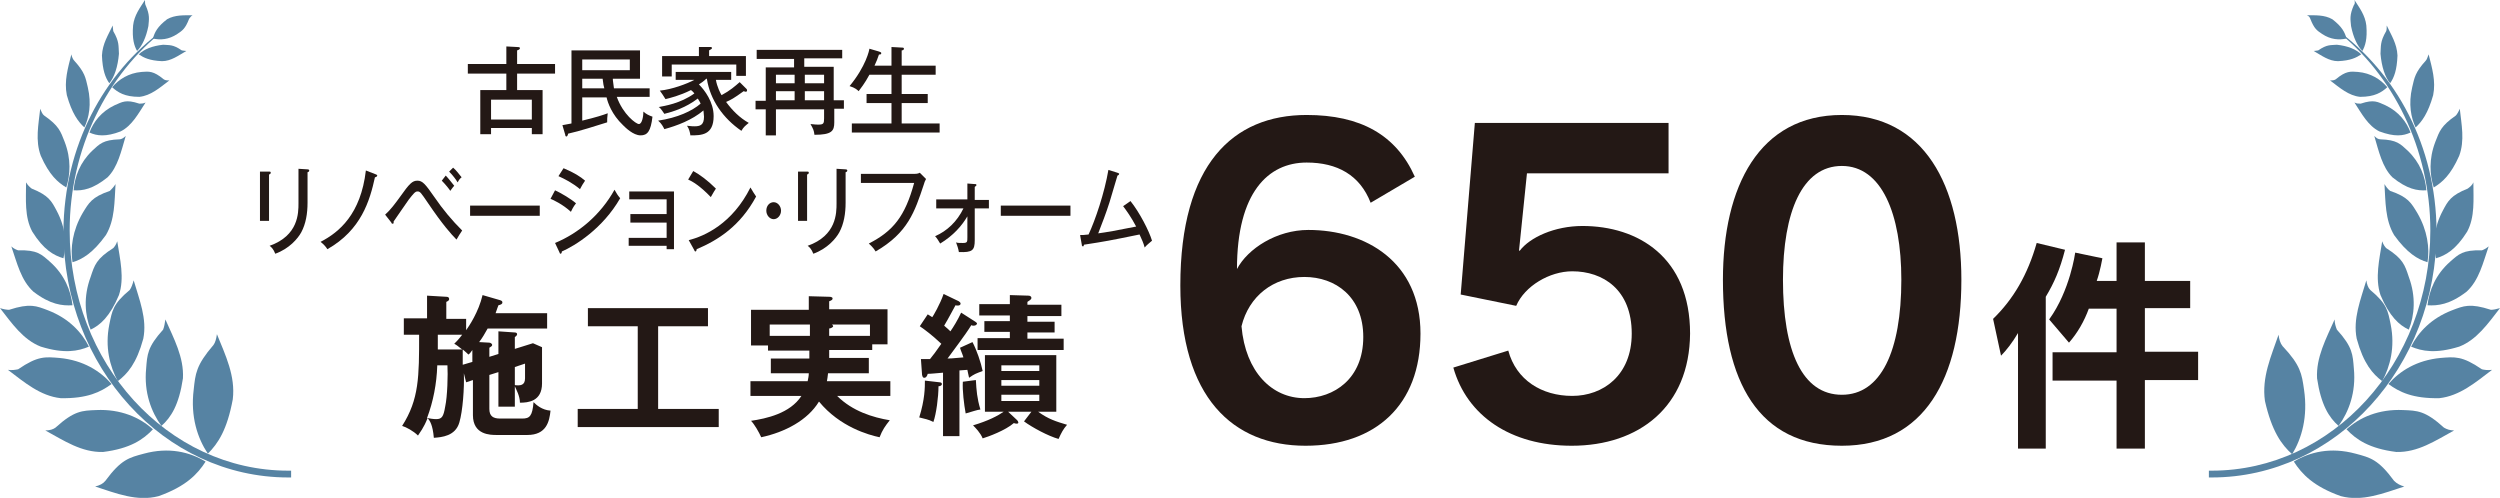 <?xml version="1.0" encoding="utf-8"?>
<!-- Generator: Adobe Illustrator 28.0.0, SVG Export Plug-In . SVG Version: 6.00 Build 0)  -->
<svg version="1.1" id="レイヤー_1" xmlns="http://www.w3.org/2000/svg" xmlns:xlink="http://www.w3.org/1999/xlink" x="0px"
	 y="0px" width="441.4px" height="87.9px" viewBox="0 0 441.4 87.9" enable-background="new 0 0 441.4 87.9" xml:space="preserve">
<g>
	<g>
		<g>
			<g>
				<g>
					<g>
						<g>
							<g>
								<g>
									<g>
										<g>
											<path fill="#5683A3" d="M412.5,5.2c0,0-0.1,0.1-0.1,0.1c0,0,0,0,0,0c10.1,7.8,16.7,21,16.7,35.4
												c0,23.4-17.3,42.4-38.6,42.4c-0.2,0-0.3,0-0.5,0v1.2c0.2,0,0.3,0,0.5,0c21.9,0,39.7-19.5,39.7-43.5
												C430.1,25.8,423.1,12.9,412.5,5.2z"/>
										</g>
									</g>
								</g>
							</g>
							<path fill="#5683A3" d="M415.7,0c0.9,1.4,1.9,2.7,2.1,4.5c0.2,2.4-0.2,3.6-0.7,4.5c-0.9-0.9-1.6-2.4-2-4.4
								c-0.1-1.2-0.3-1.9,0.5-3.7C415.8,0.7,415.8,0.4,415.7,0z"/>
							<path fill="#5683A3" d="M408.5,9c1.4,0.8,2.7,1.8,4.3,1.8c2.2-0.1,3.2-0.6,4.1-1.2c-0.9-0.9-2.4-1.5-4.3-1.7
								c-1.1,0.1-1.7-0.1-3.3,1C409.1,8.9,408.8,9,408.5,9z"/>
							<path fill="#5683A3" d="M421.4,4.5c0.8,1.7,1.8,3.2,1.9,5.3c-0.1,2.6-0.6,3.9-1.3,4.9c-0.9-1.1-1.5-2.9-1.7-5.2
								c0.1-1.4-0.1-2.1,1-4C421.4,5.3,421.4,4.9,421.4,4.5z"/>
							<path fill="#5683A3" d="M428.8,9.6c0.6,2.4,1.3,4.7,0.8,7.2c-0.9,3.2-2,4.7-3.1,5.7c-0.8-1.7-1.3-4.1-0.6-7.1
								c0.4-1.7,0.5-2.6,2.4-4.7C428.5,10.5,428.6,10.1,428.8,9.6z"/>
							<path fill="#5683A3" d="M434.3,19.2c0.3,2.8,0.9,5.6-0.1,8.3c-1.5,3.4-3,4.7-4.5,5.6c-0.7-2.2-0.9-5,0.3-8.1
								c0.7-1.8,1-2.8,3.6-4.6C433.8,20.2,434.1,19.7,434.3,19.2z"/>
							<path fill="#5683A3" d="M436.7,32.2c0,3,0.3,6.1-1.1,8.7c-2,3.2-3.8,4.2-5.5,4.7c-0.6-2.5-0.4-5.4,1.2-8.4
								c0.9-1.7,1.4-2.7,4.4-3.9C436.1,33,436.5,32.7,436.7,32.2z"/>
							<path fill="#5683A3" d="M439.4,43.5c-1,2.9-1.7,6-3.9,8c-3,2.3-5.1,2.5-6.9,2.4c0.3-2.6,1.4-5.4,4-7.7c1.5-1.3,2.2-2.1,5.6-2
								C438.5,44.1,438.9,43.9,439.4,43.5z"/>
							<path fill="#5683A3" d="M441.4,54.4c-2.1,2.7-4.1,5.6-7.2,6.8c-4.2,1.3-6.6,0.8-8.5,0c1.3-2.6,3.6-5,7.2-6.4
								c2.1-0.8,3.2-1.3,6.9-0.1C440.2,54.7,440.7,54.6,441.4,54.4z"/>
							<path fill="#5683A3" d="M440,65.3c-2.9,2.2-5.7,4.6-9.3,5c-4.7,0.1-7.1-1.1-9-2.5c2-2.3,5-4.2,9.2-4.6c2.5-0.2,3.8-0.4,7.3,2
								C438.6,65.3,439.2,65.4,440,65.3z"/>
							<path fill="#5683A3" d="M433.3,76c-3.3,1.8-6.4,3.9-10.2,3.8c-4.8-0.6-7.1-2.2-8.8-4c2.3-2.1,5.7-3.6,10-3.4
								c2.5,0.1,3.9,0.1,7.2,3.1C432,75.8,432.6,76,433.3,76z"/>
							<path fill="#5683A3" d="M424.5,85.9c-3.7,1.2-7.4,2.7-11.2,1.7c-4.8-1.7-6.9-3.9-8.3-6.1c2.8-1.7,6.5-2.6,10.9-1.4
								c2.6,0.7,4,1,6.8,4.8C423.2,85.4,423.8,85.7,424.5,85.9z"/>
							<path fill="#5683A3" d="M402.3,59.1c-1.3,3.8-3,7.5-2.4,11.7c1.2,5.3,2.9,7.7,4.8,9.4c1.7-2.8,2.8-6.6,2.1-11.4
								c-0.4-2.8-0.6-4.3-3.8-7.7C402.6,60.6,402.4,59.9,402.3,59.1z"/>
							<path fill="#5683A3" d="M412.2,56.4c-1.5,3.4-3.3,6.7-3.1,10.4c0.7,4.7,2.1,6.9,3.8,8.4c1.8-2.5,3.1-5.9,2.7-10.1
								c-0.2-2.5-0.2-3.8-3-6.9C412.4,57.7,412.2,57.1,412.2,56.4z"/>
							<path fill="#5683A3" d="M417.8,49.5c-1,3.4-2.4,6.8-1.7,10.3c1.2,4.4,2.8,6.2,4.5,7.5c1.4-2.6,2.3-6,1.5-10
								c-0.5-2.4-0.6-3.6-3.6-6.1C418.1,50.8,417.9,50.2,417.8,49.5z"/>
							<path fill="#5683A3" d="M420.6,42.6c-0.5,3.2-1.3,6.5-0.3,9.5c1.6,3.8,3.3,5.3,5,6.1c1-2.5,1.3-5.8,0-9.3
								c-0.7-2.1-1-3.2-4-5.1C421.1,43.6,420.8,43.2,420.6,42.6z"/>
							<path fill="#5683A3" d="M421,32.5c0.2,3.1,0.1,6.3,1.7,9c2.3,3.2,4.2,4.3,5.9,4.8c0.4-2.5,0-5.6-1.8-8.7
								c-1.1-1.8-1.6-2.8-4.8-3.9C421.6,33.4,421.3,33,421,32.5z"/>
							<path fill="#5683A3" d="M419.2,24c0.8,2.7,1.4,5.5,3.2,7.3c2.6,2.1,4.4,2.4,6,2.3c-0.2-2.4-1.1-4.9-3.3-7
								c-1.3-1.2-1.9-1.9-4.8-2C419.9,24.6,419.6,24.4,419.2,24z"/>
							<path fill="#5683A3" d="M415.7,18.1c1.3,2,2.4,4.1,4.4,5.1c2.7,1,4.2,0.8,5.5,0.2c-0.7-1.9-2.1-3.7-4.4-4.8
								c-1.4-0.6-2-1.1-4.4-0.3C416.4,18.3,416.1,18.3,415.7,18.1z"/>
							<path fill="#5683A3" d="M411.4,14.2c1.7,1.3,3.3,2.7,5.3,2.9c2.6,0,3.8-0.8,4.8-1.7c-1.2-1.4-2.9-2.5-5.2-2.7
								c-1.3-0.1-2.1-0.2-3.9,1.3C412.1,14.2,411.8,14.2,411.4,14.2z"/>
							<path fill="#5683A3" d="M407.3,2.7c1.5,0,3.1-0.1,4.5,0.7c1.7,1.3,2.2,2.3,2.5,3.4c-1.3,0.3-2.8,0.2-4.3-0.8
								c-0.9-0.6-1.4-0.9-2.1-2.7C407.8,3,407.6,2.8,407.3,2.7z"/>
						</g>
						<g>
							<g>
								<g>
									<g>
										<g>
											<path fill="#5683A3" d="M28.9,5.2c0,0,0.1,0.1,0.1,0.1c0,0,0,0,0,0c-10.1,7.8-16.7,21-16.7,35.4
												c0,23.4,17.3,42.4,38.6,42.4c0.2,0,0.3,0,0.5,0v1.2c-0.2,0-0.3,0-0.5,0c-21.9,0-39.7-19.5-39.7-43.5
												C11.3,25.8,18.3,12.9,28.9,5.2z"/>
										</g>
									</g>
								</g>
							</g>
							<path fill="#5683A3" d="M25.6,0c-0.9,1.4-1.9,2.7-2.1,4.5c-0.2,2.4,0.2,3.6,0.7,4.5c0.9-0.9,1.6-2.4,2-4.4
								c0.1-1.2,0.3-1.9-0.5-3.7C25.6,0.7,25.6,0.4,25.6,0z"/>
							<path fill="#5683A3" d="M32.9,9c-1.4,0.8-2.7,1.8-4.3,1.8c-2.2-0.1-3.2-0.6-4.1-1.2c0.9-0.9,2.4-1.5,4.3-1.7
								c1.1,0.1,1.7-0.1,3.3,1C32.3,8.9,32.6,9,32.9,9z"/>
							<path fill="#5683A3" d="M19.9,4.5c-0.8,1.7-1.8,3.2-1.9,5.3c0.1,2.6,0.6,3.9,1.3,4.9c0.9-1.1,1.5-2.9,1.7-5.2
								c-0.1-1.4,0.1-2.1-1-4C20,5.3,19.9,4.9,19.9,4.5z"/>
							<path fill="#5683A3" d="M12.6,9.6c-0.6,2.4-1.3,4.7-0.8,7.2c0.9,3.2,2,4.7,3.1,5.7c0.8-1.7,1.3-4.1,0.6-7.1
								c-0.4-1.7-0.5-2.6-2.4-4.7C12.9,10.5,12.7,10.1,12.6,9.6z"/>
							<path fill="#5683A3" d="M7.1,19.2c-0.3,2.8-0.9,5.6,0.1,8.3c1.5,3.4,3,4.7,4.5,5.6c0.7-2.2,0.9-5-0.3-8.1
								c-0.7-1.8-1-2.8-3.6-4.6C7.5,20.2,7.3,19.7,7.1,19.2z"/>
							<path fill="#5683A3" d="M4.6,32.2c0,3-0.3,6.1,1.1,8.7c2,3.2,3.8,4.2,5.5,4.7c0.6-2.5,0.4-5.4-1.2-8.4
								c-0.9-1.7-1.4-2.7-4.4-3.9C5.2,33,4.9,32.7,4.6,32.2z"/>
							<path fill="#5683A3" d="M2,43.5c1,2.9,1.7,6,3.9,8c3,2.3,5.1,2.5,6.9,2.4c-0.3-2.6-1.4-5.4-4-7.7c-1.5-1.3-2.2-2.1-5.6-2
								C2.9,44.1,2.4,43.9,2,43.5z"/>
							<path fill="#5683A3" d="M0,54.4c2.1,2.7,4.1,5.6,7.2,6.8c4.2,1.3,6.6,0.8,8.5,0c-1.3-2.6-3.6-5-7.2-6.4
								c-2.1-0.8-3.2-1.3-6.9-0.1C1.2,54.7,0.6,54.6,0,54.4z"/>
							<path fill="#5683A3" d="M1.4,65.3c2.9,2.2,5.7,4.6,9.3,5c4.7,0.1,7.1-1.1,9-2.5c-2-2.3-5-4.2-9.2-4.6c-2.5-0.2-3.8-0.4-7.3,2
								C2.7,65.3,2.1,65.4,1.4,65.3z"/>
							<path fill="#5683A3" d="M8,76c3.3,1.8,6.4,3.9,10.2,3.8c4.8-0.6,7.1-2.2,8.8-4c-2.3-2.1-5.7-3.6-10-3.4
								c-2.5,0.1-3.9,0.1-7.2,3.1C9.4,75.8,8.8,76,8,76z"/>
							<path fill="#5683A3" d="M16.8,85.9c3.7,1.2,7.4,2.7,11.2,1.7c4.8-1.7,6.9-3.9,8.3-6.1c-2.8-1.7-6.5-2.6-10.9-1.4
								c-2.6,0.7-4,1-6.8,4.8C18.2,85.4,17.6,85.7,16.8,85.9z"/>
							<path fill="#5683A3" d="M38.3,59c1.5,3.7,3.3,7.4,2.8,11.5c-1,5.4-2.6,7.8-4.4,9.6c-1.8-2.7-3.1-6.5-2.5-11.3
								c0.3-2.8,0.4-4.3,3.5-7.9C38,60.5,38.2,59.8,38.3,59z"/>
							<path fill="#5683A3" d="M29.2,56.4c1.5,3.4,3.3,6.7,3.1,10.4c-0.7,4.7-2.1,6.9-3.8,8.4c-1.8-2.5-3.1-5.9-2.7-10.1
								c0.2-2.5,0.2-3.8,3-6.9C29,57.7,29.1,57.1,29.2,56.4z"/>
							<path fill="#5683A3" d="M23.6,49.5c1,3.4,2.4,6.8,1.7,10.3c-1.2,4.4-2.8,6.2-4.5,7.5c-1.4-2.6-2.3-6-1.5-10
								c0.5-2.4,0.6-3.6,3.6-6.1C23.2,50.8,23.4,50.2,23.6,49.5z"/>
							<path fill="#5683A3" d="M20.7,42.6c0.5,3.2,1.3,6.5,0.3,9.5c-1.6,3.8-3.3,5.3-5,6.1c-1-2.5-1.3-5.8,0-9.3
								c0.7-2.1,1-3.2,4-5.1C20.2,43.6,20.5,43.2,20.7,42.6z"/>
							<path fill="#5683A3" d="M20.4,32.5c-0.2,3.1-0.1,6.3-1.7,9c-2.3,3.2-4.2,4.3-5.9,4.8c-0.4-2.5,0-5.6,1.8-8.7
								c1.1-1.8,1.6-2.8,4.8-3.9C19.7,33.4,20.1,33,20.4,32.5z"/>
							<path fill="#5683A3" d="M22.2,24c-0.8,2.7-1.4,5.5-3.2,7.3c-2.6,2.1-4.4,2.4-6,2.3c0.2-2.4,1.1-4.9,3.3-7
								c1.3-1.2,1.9-1.9,4.8-2C21.4,24.6,21.8,24.4,22.2,24z"/>
							<path fill="#5683A3" d="M25.7,18.1c-1.3,2-2.4,4.1-4.4,5.1c-2.6,1-4.2,0.8-5.5,0.2c0.7-1.9,2.1-3.7,4.4-4.8
								c1.4-0.6,2-1.1,4.4-0.3C24.9,18.3,25.3,18.3,25.7,18.1z"/>
							<path fill="#5683A3" d="M29.9,14.2c-1.7,1.3-3.3,2.7-5.3,2.9c-2.6,0-3.8-0.8-4.8-1.7c1.2-1.4,2.9-2.5,5.2-2.7
								c1.3-0.1,2.1-0.2,3.9,1.3C29.2,14.2,29.5,14.2,29.9,14.2z"/>
							<path fill="#5683A3" d="M34,2.7c-1.5,0-3.1-0.1-4.5,0.7c-1.7,1.3-2.2,2.3-2.5,3.4c1.3,0.3,2.8,0.2,4.3-0.8
								c0.9-0.6,1.4-0.9,2.1-2.7C33.6,3,33.8,2.8,34,2.7z"/>
						</g>
					</g>
				</g>
			</g>
		</g>
	</g>
</g>
<g>
	<g>
		<path fill="#231815" d="M98,11.3V13h-6.7v2.9h4.5v7.8h-1.9v-1.1h-7.2v1.1h-1.9v-7.8h4.6V13h-6.8v-1.7h6.8V8.2l1.9,0.1
			c0.2,0,0.5,0,0.5,0.2c0,0.2-0.2,0.3-0.5,0.4v2.4H98z M86.7,21.1h7.2v-3.5h-7.2V21.1z"/>
		<path fill="#231815" d="M108.2,13.9c0,0.4,0.1,0.8,0.2,1.7h6.3v1.5h-5.8c1.1,3.1,3.4,4.8,3.9,4.8c0.6,0,0.8-1.5,0.8-2.2
			c0.4,0.4,1,0.7,1.6,0.9c-0.3,2.6-0.9,3.3-2.1,3.3c-1.3,0-2.7-1.4-3.1-1.8c-2-1.9-2.7-4-2.9-4.9h-4.3v4.1c2.5-0.6,3.7-1,4.5-1.3
			c-0.1,0.8-0.1,1-0.1,1.6c-1.6,0.5-5,1.6-6.9,2c0,0.1-0.1,0.5-0.3,0.5c-0.1,0-0.2-0.1-0.2-0.3l-0.5-1.7c0.6-0.1,1.1-0.2,1.6-0.3
			V8.9H113v5H108.2z M102.8,10.5v1.9h8.4v-1.9H102.8z M102.8,13.9v1.7h3.9c-0.1-0.3-0.2-0.8-0.3-1.7H102.8z"/>
		<path fill="#231815" d="M131.8,15.7c0.1,0.1,0.1,0.2,0.1,0.3c0,0.1-0.1,0.2-0.2,0.2c-0.2,0-0.3-0.1-0.4-0.1
			c-1.8,1.3-2.2,1.5-3.1,1.9c1.1,1.5,2.4,2.8,4,3.7c-0.6,0.5-0.9,0.7-1.3,1.4c-3.2-2.2-5.5-5.4-6.1-9.2h-0.1c-0.5,0.5-1,0.8-1.3,1
			c1,1,2.6,3.1,2.6,5.6c0,3.4-2.2,3.4-4.1,3.4c-0.1-0.6-0.2-1.1-0.6-1.7c0.7,0.1,1.2,0.1,1.3,0.1c1,0,1.7-0.2,1.7-1.7
			c0-0.4-0.1-0.8-0.1-1.1c-2,1.7-4.7,2.7-6.9,3.3c-0.2-0.4-0.5-1-1.1-1.5c3.4-0.5,6-1.7,7.5-3c-0.2-0.5-0.4-0.7-0.5-0.9
			c-2.1,1.6-4.3,2.3-5.9,2.7c-0.6-0.9-0.8-1.1-1-1.2c1-0.2,3.8-0.6,6.3-2.4c-0.3-0.4-0.5-0.5-0.6-0.6c-2,1-3.7,1.4-4.5,1.6
			c-0.3-0.5-0.7-1.1-1-1.5c2.1-0.2,4.8-1.2,6.1-1.9h-3.3v-1.4h9.8v1.4h-2.7c0.2,1.2,0.8,2.4,1,2.7c1.5-0.8,2.4-1.6,3.2-2.3
			L131.8,15.7z M131.7,9.9v3.5H130v-2h-11.4v2.1h-1.7V9.9h6.5V8.3l1.9,0c0.3,0,0.4,0,0.4,0.2c0,0.1-0.1,0.2-0.5,0.4v1H131.7z"/>
		<path fill="#231815" d="M149,17.7v1.5h-1.7v2.4c0,1.5-0.4,2.2-3.5,2.2c-0.1-0.8-0.2-1-0.7-1.9c0.7,0.1,1.3,0.1,1.4,0.1
			c0.9,0,1-0.2,1-1.1v-1.6H137v4.6h-1.8v-4.6h-1.8v-1.5h1.8v-5.9h5v-1.5h-6.6V8.8h15.1v1.5h-6.7v1.5h5.2v5.9H149z M140.3,14.7v-1.5
			H137v1.5H140.3z M140.3,17.7v-1.6H137v1.6H140.3z M145.5,14.7v-1.5h-3.4v1.5H145.5z M145.5,17.7v-1.6h-3.4v1.6H145.5z"/>
		<path fill="#231815" d="M157.4,11.6V8.3l1.8,0.1c0.2,0,0.4,0,0.4,0.2c0,0.2-0.2,0.3-0.4,0.3v2.7h6v1.6h-6v3.4h4.6v1.6h-4.6v3.6
			h6.7v1.6h-15.5v-1.6h7v-3.6H153v-1.6h4.4v-3.4h-3.9c-0.8,1.5-1.6,2.5-1.9,2.9c-0.2-0.2-0.6-0.6-1.6-0.9c2.9-3.5,3.5-6.4,3.5-6.6
			l1.7,0.5c0.2,0.1,0.4,0.1,0.4,0.3c0,0.2-0.3,0.3-0.4,0.2c-0.3,0.9-0.4,1.1-0.8,2H157.4z"/>
		<path fill="#231815" d="M47.5,30.3c0.2,0,0.3,0,0.3,0.2c0,0.2-0.2,0.3-0.3,0.3v8.2h-1.6v-8.7L47.5,30.3z M54.3,29.9
			c0.2,0,0.3,0.1,0.3,0.2c0,0.2-0.2,0.3-0.3,0.3v5.4c0,1.9-0.3,3.7-1.1,5.2c-0.6,1.1-2.1,2.9-4.6,3.8c-0.3-0.8-0.7-1.2-1-1.4
			c5.1-1.8,5.1-5.8,5.1-7.5v-6.1L54.3,29.9z"/>
		<path fill="#231815" d="M66.4,30.8c0.2,0.1,0.2,0.1,0.2,0.2c0,0.2-0.3,0.3-0.4,0.3c-0.9,4.1-2.4,9.3-8.4,12.7
			c-0.3-0.5-0.7-0.9-1.2-1.3c3.3-1.7,7.1-4.9,8-12.6L66.4,30.8z"/>
		<path fill="#231815" d="M68,37.9c1-0.9,1.8-2,2.6-3.1c1.7-2.4,2.2-2.9,3.1-2.9c0.9,0,1.4,0.6,3,2.9c1.5,2.2,3.1,4.1,4.9,5.9
			c-0.3,0.4-0.7,1.1-1,1.6c-0.9-0.9-2.5-2.7-5-6.4c-1.3-1.9-1.4-2.1-1.9-2.1c-0.4,0-0.7,0.4-1.5,1.4c-0.4,0.6-2.1,3-2.7,3.9
			c0,0.1,0,0.1,0,0.2s0,0.2-0.2,0.2c-0.1,0-0.2-0.1-0.2-0.2L68,37.9z M78.7,31c0.4,0.4,1.1,1.3,1.5,1.8c-0.3,0.3-0.6,0.8-0.7,0.9
			c-0.1-0.2-0.8-1.1-1.5-1.8L78.7,31z M80,29.6c0.5,0.4,1.1,1.2,1.5,1.7c-0.4,0.3-0.6,0.7-0.7,0.9c-0.3-0.5-0.8-1.2-1.5-1.9L80,29.6
			z"/>
		<path fill="#231815" d="M95.3,36.3v1.8H83v-1.8H95.3z"/>
		<path fill="#231815" d="M98,33.6c0.9,0.4,2.8,1.5,3.7,2.3c-0.5,0.6-0.8,1.3-0.9,1.5c-1.4-1.3-3.1-2.1-3.6-2.3L98,33.6z M98,42.9
			c4.1-1.7,8-4.9,10.5-9.4c0.4,0.7,0.5,0.9,1,1.5c-3.1,5.4-8,8.4-10.3,9.4c0,0.2-0.1,0.4-0.2,0.4c-0.1,0-0.2-0.1-0.2-0.2L98,42.9z
			 M99.5,29.7c1.9,0.8,3,1.5,3.8,2.2c-0.3,0.4-0.7,1.1-0.9,1.5c-1.3-1.1-2.7-1.8-3.8-2.3L99.5,29.7z"/>
		<path fill="#231815" d="M111,43.5V42h6.7v-2.7h-6.4v-1.5h6.4v-2.6h-6.6v-1.4h7.9v10.2h-1.3v-0.6H111z"/>
		<path fill="#231815" d="M122.4,30.2c1.1,0.6,2.5,1.6,4,3.1c-0.2,0.3-0.4,0.6-0.9,1.5c-1.9-2-3.3-2.8-4-3.1L122.4,30.2z
			 M121.6,42.4c2.8-0.7,7.7-2.9,10.9-9.3c0.5,0.8,0.5,0.9,1,1.6c-2.8,5.2-6.7,7.7-10.5,9.3c0,0.2-0.1,0.4-0.2,0.4
			c-0.1,0-0.2-0.1-0.2-0.2L121.6,42.4z"/>
		<path fill="#231815" d="M137.9,37.2c0,0.8-0.6,1.5-1.3,1.5s-1.3-0.7-1.3-1.5c0-0.9,0.6-1.5,1.3-1.5S137.9,36.4,137.9,37.2z"/>
		<path fill="#231815" d="M142.5,30.3c0.2,0,0.3,0,0.3,0.2c0,0.2-0.2,0.3-0.3,0.3v8.2h-1.6v-8.7L142.5,30.3z M149.3,29.9
			c0.2,0,0.3,0.1,0.3,0.2c0,0.2-0.2,0.3-0.3,0.3v5.4c0,1.9-0.3,3.7-1.1,5.2c-0.6,1.1-2.1,2.9-4.6,3.8c-0.3-0.8-0.7-1.2-1-1.4
			c5.1-1.8,5.1-5.8,5.1-7.5v-6.1L149.3,29.9z"/>
		<path fill="#231815" d="M161.4,30.7c0.6,0,0.8-0.1,1-0.2l1.1,1.1c-0.2,0.4-0.3,0.6-0.4,1c-1.6,4.8-2.8,8.5-8.5,11.8
			c-0.4-0.7-1-1.2-1.2-1.4c4.3-2.2,6.4-4.8,8-10.7h-9.4v-1.6H161.4z"/>
		<path fill="#231815" d="M165.3,36.7v-1.5h5.5v-2.8l1.3,0.1c0.2,0,0.3,0,0.3,0.2c0,0.1-0.2,0.2-0.3,0.3v2.3h2.5v1.5h-2.5v5.6
			c0,1.8-0.4,2.2-2.8,2.1c-0.1-0.6-0.3-1.2-0.5-1.7c0.3,0.1,0.6,0.1,1.2,0.1c0.8,0,0.8-0.2,0.8-1v-3.7c-1,1.7-2.5,3.4-4.8,4.8
			c-0.3-0.5-0.6-1-0.9-1.3c2.1-0.9,3.9-2.6,5-4.9H165.3z"/>
		<path fill="#231815" d="M189,36.3v1.8h-12.3v-1.8H189z"/>
		<path fill="#231815" d="M199.6,35.5c1.6,2,3.3,5.3,3.8,7c-0.2,0.2-0.9,0.7-1.3,1.2c-0.2-0.8-0.5-1.4-0.9-2.3
			c-5.4,1.1-5.9,1.2-9.8,1.8c-0.1,0.3-0.1,0.3-0.2,0.3c-0.1,0-0.2-0.1-0.2-0.3l-0.3-1.7c0.4,0,0.7,0,1.5-0.1
			c1.2-2.6,2.8-7.3,3.5-11.4l1.6,0.5c0.2,0.1,0.3,0.1,0.3,0.2c0,0.2-0.3,0.3-0.3,0.3c-0.2,0.7-1.2,4-1.4,4.7c-0.6,1.9-1.3,3.7-2,5.5
			c1.5-0.2,3.2-0.5,6.7-1.2c-0.9-1.7-1.7-2.8-2.3-3.6L199.6,35.5z"/>
	</g>
</g>
<g>
	<path fill="#231815" d="M88,62.5v-4l2.9,0.2c0.2,0,0.4,0.1,0.4,0.3c0,0.2-0.2,0.4-0.4,0.5v2.1l3.2-1l1.6,0.7v6.4
		c0,3.2-2.5,3.4-3.9,3.4c0-1.2-0.7-2.4-0.9-2.9v3.6H88v-6.1l-1.6,0.5v6c0,1.3,0.7,1.7,1.9,1.7h3.9c1.3,0,1.8-0.4,2-2.9
		c0.5,0.5,1.5,1.4,3,1.5c-0.2,1.9-0.7,4.3-4.1,4.3h-5.4c-1.1,0-4.2,0-4.2-3.5v-6.2l-1.2,0.4l-0.4-1.6c0.1,2.6-0.2,6.7-0.8,8.7
		c-0.7,2.4-3.1,2.6-4.5,2.7c-0.2-2.3-0.7-3-1.1-3.5c-0.7,1.8-1.4,2.6-1.7,3.1c-0.8-0.8-2.1-1.5-2.8-1.7C74,70.5,74,66.5,74,59.1
		h-2.7v-2.9h4.1v-4l3.4,0.2c0.1,0,0.5,0,0.5,0.4c0,0.3-0.3,0.4-0.5,0.5v3h3.5v2c0.5-0.7,2.2-3.2,2.9-6.2l3.1,0.9
		c0.3,0.1,0.4,0.2,0.4,0.4c0,0.3-0.3,0.4-0.7,0.5c-0.1,0.3-0.2,0.5-0.5,1.4h9.1v2.7H86.1c-0.7,1.2-0.7,1.3-1.5,2.4l1.8,0.1
		c0.2,0,0.5,0.2,0.5,0.4c0,0.2-0.2,0.3-0.5,0.5V63L88,62.5z M77.2,64.6c-0.1,3.1-0.7,6.3-1.8,9.2c0.5,0.1,1.1,0.2,1.6,0.2
		c1,0,1.3-0.4,1.6-2.2c0.4-1.8,0.5-5.7,0.4-7.3H77.2z M77.3,59.1v2.6h4.3c-0.9-0.7-1-0.8-1.4-1c0.4-0.4,0.8-0.8,1.4-1.6H77.3z
		 M83.4,63.9v-2.1c-0.2,0.3-0.5,0.7-0.7,0.8c-0.2-0.2-0.4-0.4-1-0.9c0,0.4,0,2.3,0,2.7L83.4,63.9z M90.9,64.8V68
		c0.9,0.1,1.8,0.1,1.8-1.2v-2.6L90.9,64.8z"/>
	<path fill="#231815" d="M116.2,72.2h10.7v3.2H102v-3.2h10.6V57.6h-8.8v-3.2H125v3.2h-8.8V72.2z"/>
	<path fill="#231815" d="M153.4,63.3v2.6h-7.2c-0.1,0.7-0.1,1-0.2,1.4h11.2v2.6h-9.4c2.7,2.7,6.3,3.8,9.3,4.3c-0.8,1-1.3,1.7-1.8,3
		c-1.9-0.4-7-1.8-10.7-6.3c-2,3.3-6,5.4-10.2,6.3c-0.4-0.9-1.2-2.3-1.8-2.9c2.7-0.4,6.9-1.3,8.9-4.4h-9v-2.6h10.1
		c0.1-0.5,0.2-0.9,0.2-1.4h-6.7v-2.6h6.8c0-0.5,0-0.7,0-1.4h-7.3V61h-3v-6.3h10.2v-2.4l3.6,0.1c0.1,0,0.6,0,0.6,0.3
		c0,0.2-0.1,0.3-0.6,0.5v1.4h10.3v6.2H154v1h-7.6c0,0.4,0,0.5,0,1.4H153.4z M143,57.3h-7.1v2h7.1V57.3z M146.4,59.3h7.2v-2h-6.7
		c0.1,0.1,0.2,0.2,0.2,0.3c0,0.2-0.5,0.4-0.7,0.4V59.3z"/>
	<path fill="#231815" d="M165.9,67.5c0.2,0,0.4,0.1,0.4,0.3c0,0.3-0.4,0.4-0.6,0.4c0,1.9-0.4,4.9-0.9,6.3c-1-0.5-1.4-0.5-2.5-0.8
		c1-3.2,1-5.3,1-6.5L165.9,67.5z M172.2,56.8c0.1,0.1,0.3,0.2,0.3,0.3c0,0.1-0.1,0.4-0.6,0.4c-0.1,0-0.3,0-0.4-0.1
		c-1.1,1.8-3.2,4.5-4.2,5.9c0.4,0,0.6,0,2.8-0.2c-0.2-0.7-0.4-1-0.6-1.7l2.2-1c0.7,1.3,1.5,3.6,1.8,5.1c-1.3,0.5-1.4,0.5-2.4,1.2
		c-0.2-0.8-0.2-1-0.3-1.4l-1.4,0.1v11.6h-2.9V65.8c-1.3,0.1-2,0.2-2.7,0.2c-0.1,0.4-0.3,0.7-0.6,0.7c-0.3,0-0.3-0.2-0.4-0.5
		l-0.2-2.8c0.7,0,1,0,1.6,0c0.2-0.2,1.4-1.8,2-2.7c-1.7-1.6-2.8-2.4-3.8-3.1l1.4-2.1c0.3,0.2,0.5,0.3,0.8,0.5c0.1-0.1,1.4-2.3,2-4.1
		l2.7,1.3c0.1,0.1,0.3,0.2,0.3,0.4c0,0.4-0.6,0.4-0.9,0.3c-0.4,0.7-1.1,2.1-2,3.6c0.7,0.6,0.9,0.8,1.1,1c0.5-0.7,1.3-2,1.9-3.3
		L172.2,56.8z M172.3,67.1c0.1,1.8,0.2,3.2,0.8,5.2c-0.7,0.1-1.2,0.3-2.6,0.7c-0.3-1.6-0.6-4.1-0.5-5.6L172.3,67.1z M182.1,72.7H178
		l1.6,1.5c0.1,0.1,0.2,0.3,0.2,0.4c0,0.2-0.2,0.2-0.3,0.2s-0.2,0-0.5-0.1c-1.5,1.3-4.5,2.4-5.5,2.7c-0.4-1-1.3-1.9-1.7-2.3
		c2.7-0.8,4.4-1.7,5.4-2.4h-3.3v-10h12.6v10h-3.2c1.8,1.3,3.1,1.7,5.1,2.3c-0.7,0.8-1,1.4-1.5,2.5c-1.8-0.5-4.6-2-6.1-3.1
		L182.1,72.7z M187.8,59.7v2.1h-15.2v-2.1h5.7v-1.1h-4.5v-1.9h4.5v-1h-5.4v-2h5.4v-1.6l3.3,0.1c0.2,0,0.5,0.1,0.5,0.4
		c0,0.3-0.3,0.4-0.7,0.7v0.5h6v2h-6v1h4.8v1.9h-4.8v1.1H187.8z M183.5,65.5v-1h-6.7v1H183.5z M176.8,67.1v1h6.7v-1H176.8z
		 M176.8,69.7v1.1h6.7v-1.1H176.8z"/>
</g>
<g>
	<g>
		<path fill="#231815" d="M230.5,78.7c-12.8,0-22.1-8.5-22.1-28.3c0-21.4,9.3-30.1,22.3-30.1c9.5,0,15.8,3.5,19.1,10.9l-7.8,4.6
			c-1.9-4.9-5.9-7.1-11.3-7.1c-6.8,0-12.3,5.3-12.3,18.8c1.9-3.6,7-6.9,12.6-6.9c10.1,0,19.8,5.6,19.8,18.3
			C250.8,71.5,242.9,78.7,230.5,78.7z M230.3,48.9c-5.5,0-9.8,3.4-11.1,8.7c0.7,8.1,5.4,12.7,11.1,12.7c5.2,0,10.4-3.4,10.4-10.8
			C240.7,52.4,235.8,48.9,230.3,48.9z"/>
		<path fill="#231815" d="M277.5,78.7c-10.8,0-18.5-5.3-20.9-13.8l9.7-3c1.4,5.2,5.9,8,11.3,8s10.5-3.6,10.5-11
			c0-7.8-5.1-11-10.5-11c-4,0-8.4,2.6-9.9,6.1l-9.8-2l2.5-30.3h34.2v8.9h-25l-1.4,13.6l0.1,0.1c1.8-2.4,6.2-4.4,11.1-4.4
			c9.8,0,19,5.5,19,19C298.3,71.8,289.4,78.7,277.5,78.7z"/>
		<path fill="#231815" d="M325.2,78.7c-14.6,0-21-11.1-21-29.3c0-16.5,6.4-29.1,21-29.1c14.5,0,21.1,12.4,21.1,29.1
			C346.3,66.9,339.7,78.7,325.2,78.7z M325.2,29.3c-7,0-10.4,8.1-10.4,20.1c0,12.6,3.4,20.3,10.4,20.3c6.9,0,10.5-7.7,10.5-20.3
			C335.7,37.7,332.2,29.3,325.2,29.3z"/>
		<path fill="#231815" d="M361.2,52.4v26.8h-4.9V58.8c-1,1.7-2.1,3.1-3,4l-1.4-6.5c3.6-3.5,6.1-7.8,7.7-13.4l5,1.2
			C363.7,47.6,362.7,49.9,361.2,52.4z M378.7,67.2v12h-5v-12h-11.3v-5h11.3v-7.7h-4.9c-0.8,2.2-2,4.3-3.5,6l-3.5-4.1
			c3.7-5.1,4.6-11.8,4.6-11.8l4.8,1c0,0-0.4,2.3-1,4h3.5v-6.8h5v6.8h8v4.8h-8v7.7h9.4v5H378.7z"/>
	</g>
</g>
</svg>
